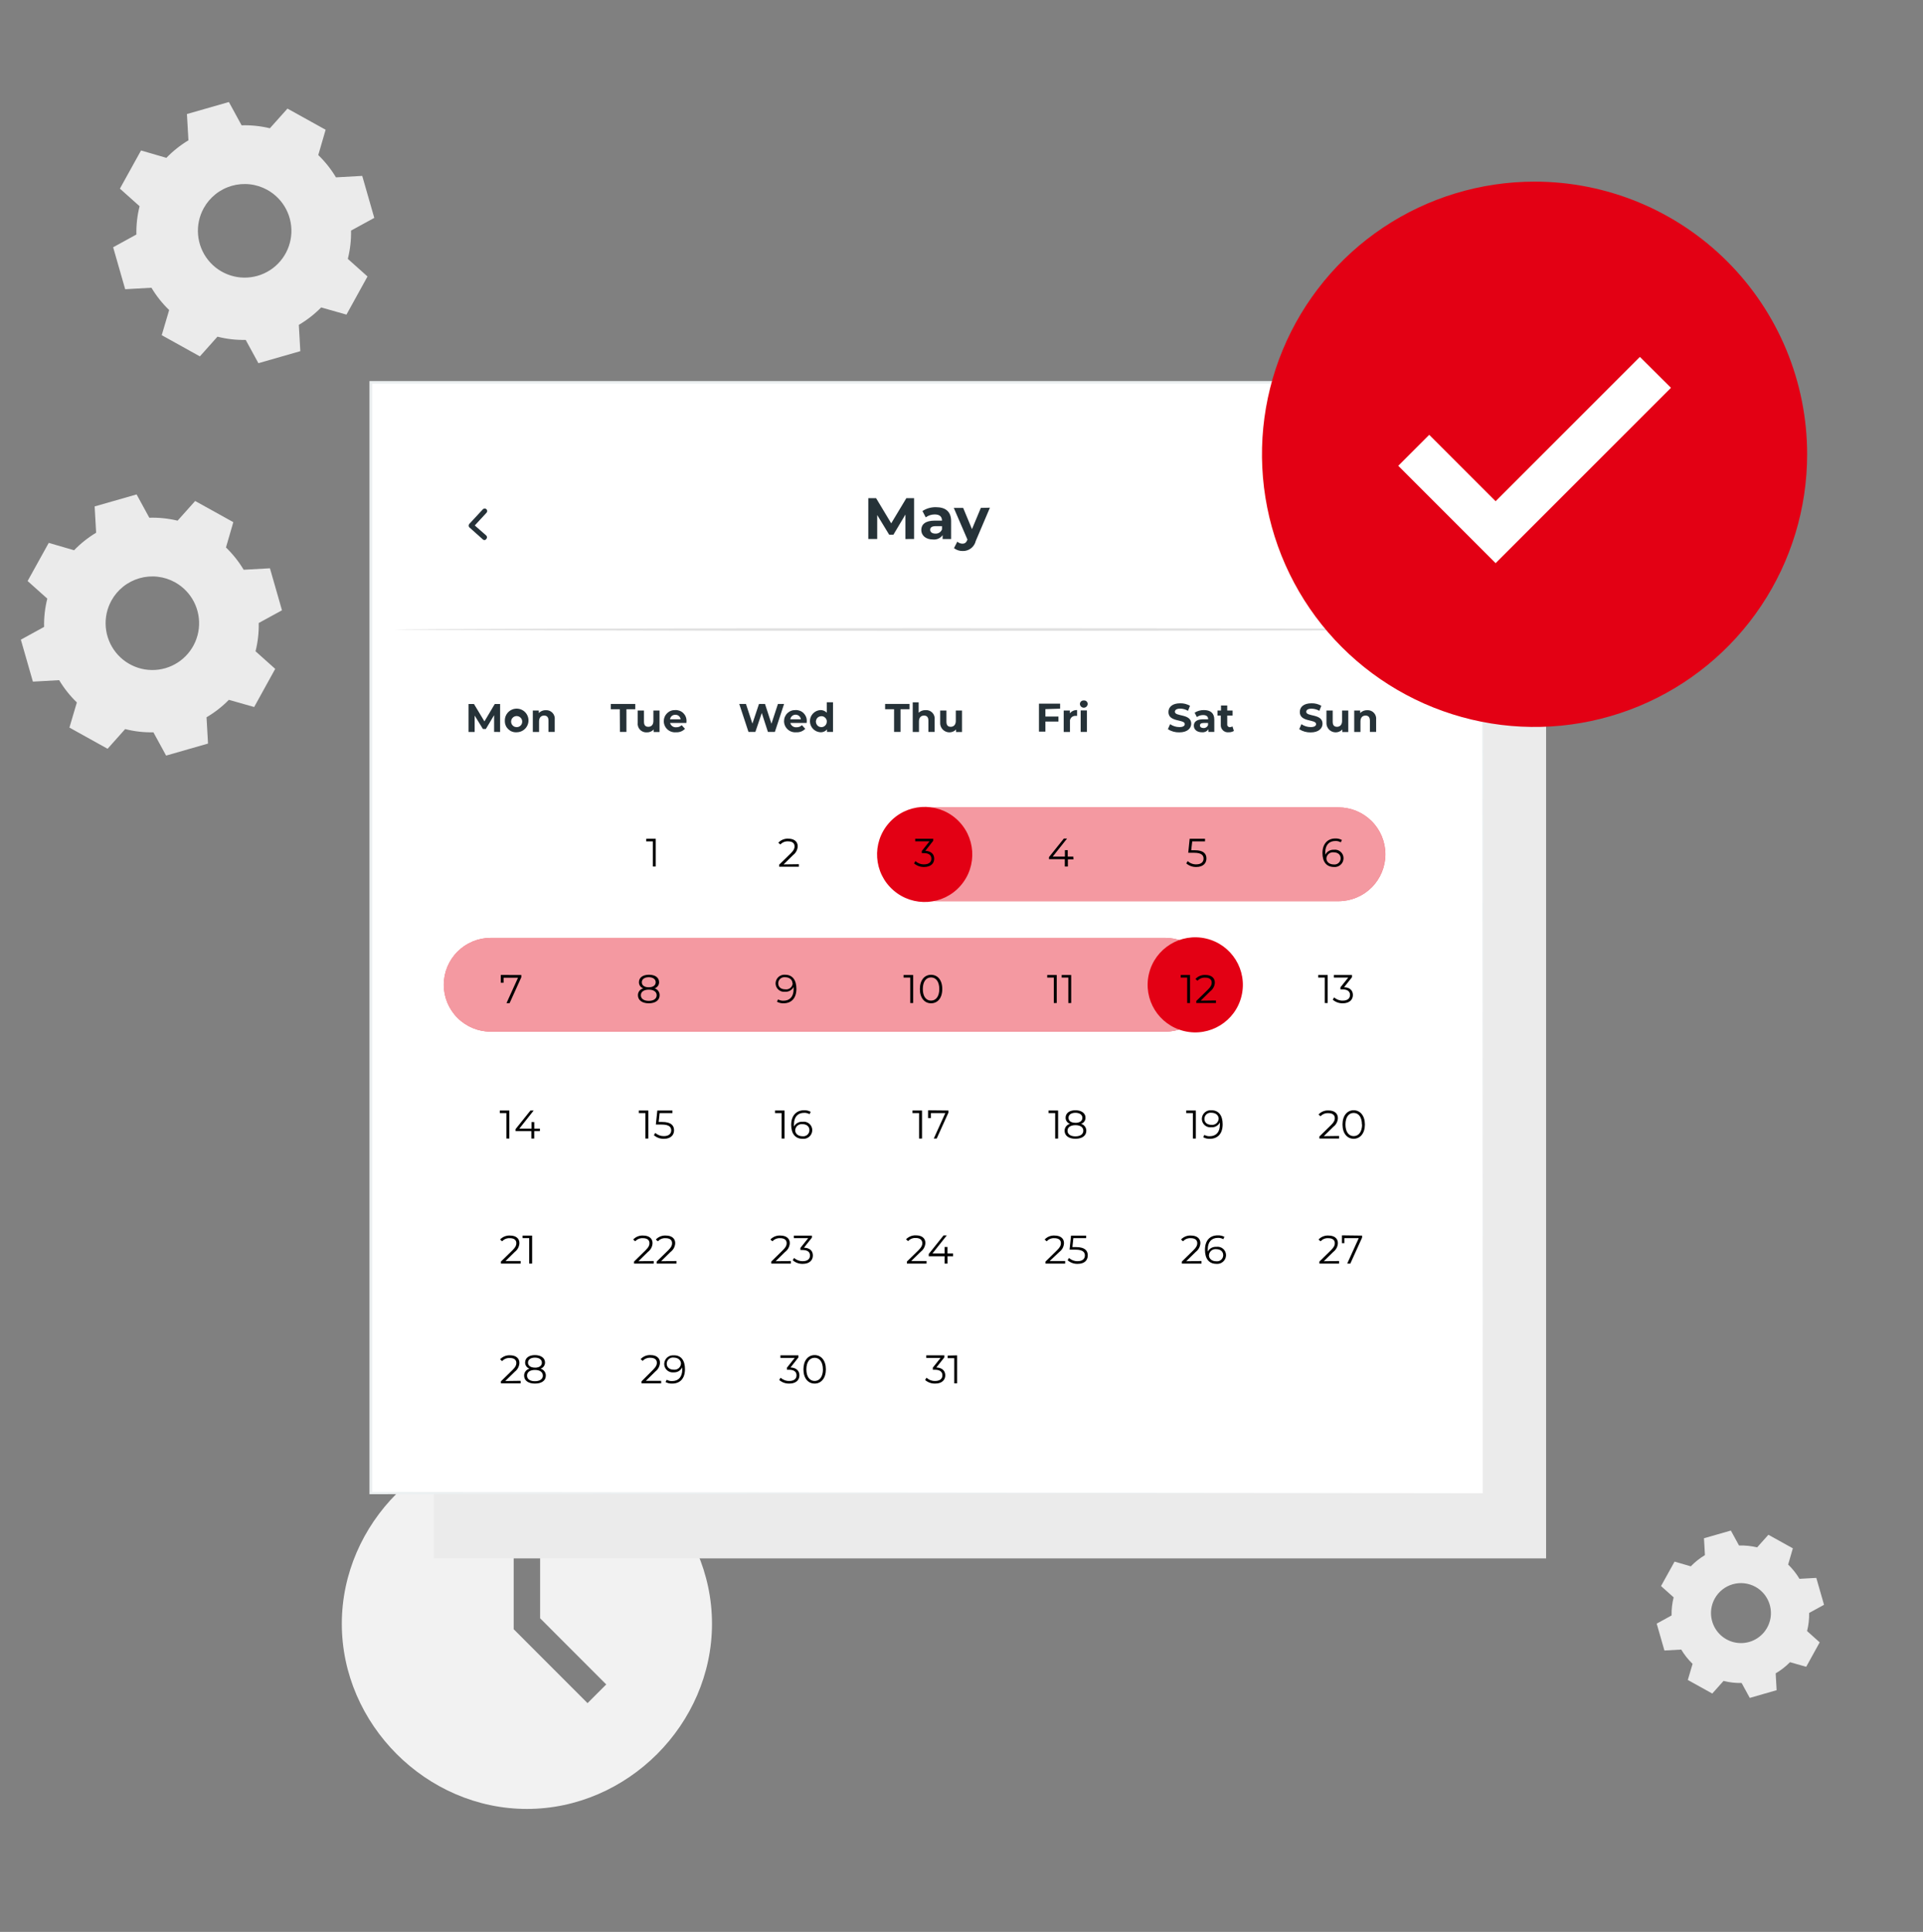 <svg width="230" height="231" viewBox="0 0 230 231" fill="none" xmlns="http://www.w3.org/2000/svg">
<rect x="0" y="0" width="230" height="231" fill="#808080" stroke="none"/>
<g clip-path="url(#clip0_3567_19959)">
<path d="M63.02 172.022C51.003 172.022 40.883 182.142 40.883 194.16C40.883 206.177 51.003 216.297 63.02 216.297C75.038 216.297 85.158 206.177 85.158 194.16C85.158 182.142 75.038 172.022 63.02 172.022ZM70.273 203.647L61.439 194.808V179.929H64.602V193.499L72.508 201.412L70.273 203.647Z" fill="#F2F2F2"/>
<path d="M184.921 53.528H51.893V186.34H184.921V53.528Z" fill="#EBEBEB"/>
<path d="M177.344 45.736H44.316V178.548H177.344V45.736Z" fill="white"/>
<path d="M177.374 178.548C177.374 177.393 177.32 125.361 177.242 45.736L177.374 45.875H44.364L44.521 45.718C44.521 94.351 44.521 139.927 44.521 178.53L44.382 178.392L177.41 178.53L44.382 178.663H44.19V178.53C44.19 139.927 44.19 94.351 44.19 45.718V45.562H44.364H177.374H177.513V45.7C177.374 125.361 177.374 177.393 177.374 178.548Z" fill="#ECF0F1"/>
<path d="M160.083 107.756H112.113C110.623 107.756 109.194 107.165 108.141 106.114C107.088 105.062 106.496 103.636 106.496 102.149C106.496 100.661 107.088 99.235 108.141 98.183C109.194 97.132 110.623 96.541 112.113 96.541H160.083C161.573 96.541 163.002 97.132 164.055 98.183C165.108 99.235 165.7 100.661 165.7 102.149C165.7 103.636 165.108 105.062 164.055 106.114C163.002 107.165 161.573 107.756 160.083 107.756Z" fill="#E30014"/>
<g opacity="0.6">
<path d="M160.083 107.756H112.113C110.623 107.756 109.194 107.165 108.141 106.114C107.088 105.062 106.496 103.636 106.496 102.149C106.496 100.661 107.088 99.235 108.141 98.183C109.194 97.132 110.623 96.541 112.113 96.541H160.083C161.573 96.541 163.002 97.132 164.055 98.183C165.108 99.235 165.7 100.661 165.7 102.149C165.7 103.636 165.108 105.062 164.055 106.114C163.002 107.165 161.573 107.756 160.083 107.756Z" fill="white"/>
</g>
<path d="M139.371 123.357H58.695C57.205 123.357 55.776 122.767 54.723 121.715C53.67 120.663 53.078 119.237 53.078 117.75C53.078 116.263 53.67 114.836 54.723 113.785C55.776 112.733 57.205 112.142 58.695 112.142H139.371C140.861 112.142 142.289 112.733 143.343 113.785C144.396 114.836 144.988 116.263 144.988 117.75C144.988 119.237 144.396 120.663 143.343 121.715C142.289 122.767 140.861 123.357 139.371 123.357Z" fill="#E30014"/>
<g opacity="0.6">
<path d="M139.371 123.357H58.695C57.205 123.357 55.776 122.767 54.723 121.715C53.67 120.663 53.078 119.237 53.078 117.75C53.078 116.263 53.67 114.836 54.723 113.785C55.776 112.733 57.205 112.142 58.695 112.142H139.371C140.861 112.142 142.289 112.733 143.343 113.785C144.396 114.836 144.988 116.263 144.988 117.75C144.988 119.237 144.396 120.663 143.343 121.715C142.289 122.767 140.861 123.357 139.371 123.357Z" fill="white"/>
</g>
<path d="M114.886 105.906C116.955 103.541 116.711 99.949 114.341 97.884C111.972 95.819 108.374 96.062 106.306 98.428C104.237 100.794 104.481 104.385 106.851 106.45C109.22 108.516 112.818 108.272 114.886 105.906Z" fill="#E30014"/>
<path d="M148.498 119.072C149.224 116.016 147.331 112.952 144.271 112.228C141.211 111.503 138.141 113.393 137.416 116.448C136.69 119.504 138.583 122.568 141.643 123.292C144.703 124.017 147.773 122.127 148.498 119.072Z" fill="#E30014"/>
<path d="M57.959 64.581C57.884 64.581 57.811 64.553 57.755 64.502L56.152 63.07C56.121 63.044 56.097 63.012 56.08 62.976C56.064 62.939 56.055 62.9 56.055 62.86C56.053 62.82 56.059 62.781 56.072 62.743C56.086 62.706 56.106 62.672 56.133 62.643L57.736 60.916C57.763 60.884 57.795 60.858 57.831 60.839C57.868 60.82 57.908 60.809 57.95 60.806C57.991 60.803 58.032 60.809 58.071 60.822C58.11 60.836 58.146 60.858 58.176 60.886C58.206 60.914 58.23 60.948 58.247 60.986C58.263 61.023 58.272 61.064 58.272 61.105C58.272 61.147 58.264 61.188 58.247 61.225C58.231 61.263 58.207 61.297 58.176 61.325L56.784 62.83L58.158 64.033C58.186 64.061 58.209 64.093 58.224 64.129C58.239 64.166 58.247 64.204 58.247 64.244C58.247 64.283 58.239 64.322 58.224 64.358C58.209 64.394 58.186 64.427 58.158 64.454C58.136 64.488 58.107 64.517 58.072 64.538C58.038 64.56 58 64.575 57.959 64.581Z" fill="#263238"/>
<path d="M164.659 64.581C164.583 64.581 164.51 64.553 164.454 64.502C164.398 64.445 164.367 64.369 164.367 64.289C164.367 64.209 164.398 64.132 164.454 64.075L165.852 62.571L164.478 61.368C164.43 61.312 164.404 61.242 164.405 61.169C164.405 61.096 164.432 61.025 164.481 60.971C164.53 60.916 164.597 60.881 164.669 60.873C164.742 60.864 164.815 60.881 164.876 60.922L166.479 62.355C166.51 62.38 166.535 62.412 166.553 62.449C166.571 62.485 166.58 62.525 166.581 62.565C166.583 62.605 166.578 62.644 166.564 62.681C166.551 62.718 166.53 62.753 166.503 62.782L164.882 64.502C164.852 64.53 164.817 64.551 164.778 64.564C164.74 64.578 164.699 64.583 164.659 64.581Z" fill="#263238"/>
<path d="M108.293 64.454V61.524L106.859 63.931H106.347L104.918 61.584V64.448H103.852V59.569H104.786L106.594 62.577L108.402 59.569H109.33V64.448L108.293 64.454Z" fill="#263238"/>
<path d="M113.759 62.312V64.454H112.741V63.985C112.614 64.167 112.441 64.311 112.24 64.403C112.038 64.495 111.816 64.532 111.596 64.508C110.716 64.508 110.191 64.021 110.191 63.371C110.191 62.721 110.655 62.252 111.8 62.252H112.668C112.668 61.783 112.391 61.512 111.8 61.512C111.413 61.51 111.035 61.632 110.722 61.861L110.33 61.103C110.812 60.792 111.377 60.633 111.951 60.646C113.096 60.646 113.759 61.175 113.759 62.312ZM112.668 63.299V62.914H111.921C111.409 62.914 111.252 63.1 111.252 63.353C111.252 63.606 111.481 63.804 111.855 63.804C112.027 63.82 112.199 63.779 112.346 63.688C112.493 63.596 112.606 63.46 112.668 63.299Z" fill="#263238"/>
<path d="M118.399 60.706L116.706 64.683C116.624 65.032 116.424 65.343 116.14 65.562C115.855 65.781 115.504 65.896 115.145 65.886C114.768 65.894 114.4 65.773 114.102 65.543L114.5 64.767C114.666 64.917 114.879 65.002 115.103 65.008C115.404 65.008 115.573 64.875 115.705 64.538V64.502L114.078 60.73H115.199L116.254 63.269L117.314 60.73L118.399 60.706Z" fill="#263238"/>
<path d="M175.705 75.272C175.705 75.356 146.923 75.429 111.427 75.429C75.931 75.429 47.143 75.332 47.143 75.272C47.143 75.212 75.919 75.116 111.427 75.116C146.935 75.116 175.705 75.182 175.705 75.272Z" fill="#E0E0E0"/>
<path d="M59.098 87.516V85.513L58.11 87.167H57.761L56.772 85.561V87.522H56.043V84.177H56.688L57.941 86.259L59.177 84.177H59.816V87.522L59.098 87.516Z" fill="#263238"/>
<path d="M60.382 86.235C60.364 85.952 60.431 85.67 60.575 85.426C60.719 85.182 60.934 84.987 61.191 84.866C61.447 84.745 61.734 84.704 62.015 84.748C62.295 84.791 62.556 84.918 62.763 85.112C62.97 85.306 63.114 85.557 63.177 85.834C63.239 86.11 63.217 86.399 63.113 86.662C63.009 86.926 62.828 87.153 62.593 87.312C62.359 87.472 62.082 87.558 61.798 87.558C61.617 87.571 61.434 87.546 61.263 87.485C61.091 87.424 60.934 87.328 60.801 87.204C60.669 87.08 60.563 86.93 60.491 86.763C60.418 86.596 60.381 86.416 60.382 86.235ZM62.455 86.235C62.446 86.106 62.399 85.983 62.32 85.88C62.242 85.778 62.135 85.701 62.013 85.658C61.891 85.615 61.759 85.609 61.633 85.641C61.508 85.672 61.395 85.739 61.307 85.834C61.219 85.928 61.161 86.047 61.14 86.174C61.119 86.301 61.135 86.432 61.187 86.55C61.239 86.668 61.325 86.768 61.434 86.838C61.542 86.909 61.669 86.945 61.798 86.945C61.889 86.946 61.98 86.928 62.064 86.892C62.148 86.856 62.223 86.803 62.285 86.736C62.347 86.669 62.394 86.59 62.423 86.503C62.453 86.417 62.463 86.325 62.455 86.235Z" fill="#263238"/>
<path d="M66.348 86.048V87.516H65.601V86.162C65.601 85.747 65.408 85.561 65.076 85.561C64.745 85.561 64.474 85.777 64.474 86.253V87.522H63.727V84.959H64.444V85.26C64.553 85.146 64.685 85.056 64.831 84.997C64.978 84.938 65.135 84.91 65.293 84.917C65.441 84.91 65.588 84.935 65.724 84.99C65.861 85.046 65.984 85.13 66.084 85.238C66.184 85.346 66.26 85.474 66.306 85.614C66.351 85.754 66.366 85.902 66.348 86.048Z" fill="#263238"/>
<path d="M74.129 84.803H73.057V84.171H75.98V84.803H74.925V87.516H74.147L74.129 84.803Z" fill="#263238"/>
<path d="M78.884 84.959V87.528H78.179V87.227C78.078 87.339 77.954 87.427 77.816 87.486C77.677 87.545 77.528 87.574 77.377 87.57C77.224 87.582 77.07 87.56 76.927 87.505C76.783 87.45 76.654 87.364 76.548 87.253C76.443 87.141 76.363 87.008 76.316 86.862C76.268 86.716 76.254 86.561 76.275 86.409V84.959H77.022V86.301C77.022 86.734 77.215 86.903 77.546 86.903C77.878 86.903 78.149 86.686 78.149 86.211V84.959H78.884Z" fill="#263238"/>
<path d="M82.097 86.445H80.144C80.185 86.605 80.283 86.745 80.419 86.839C80.555 86.933 80.721 86.975 80.885 86.957C81.004 86.961 81.122 86.942 81.233 86.9C81.344 86.857 81.445 86.793 81.53 86.71L81.928 87.143C81.791 87.286 81.625 87.397 81.441 87.469C81.256 87.54 81.058 87.571 80.861 87.558C80.676 87.577 80.488 87.556 80.311 87.498C80.134 87.44 79.971 87.346 79.833 87.221C79.694 87.097 79.583 86.944 79.507 86.775C79.431 86.605 79.391 86.421 79.391 86.235C79.389 86.055 79.424 85.878 79.493 85.712C79.562 85.547 79.665 85.397 79.794 85.273C79.923 85.149 80.076 85.052 80.244 84.989C80.412 84.925 80.591 84.897 80.771 84.905C80.949 84.896 81.126 84.925 81.293 84.989C81.459 85.053 81.61 85.151 81.736 85.277C81.862 85.403 81.96 85.553 82.024 85.719C82.088 85.885 82.117 86.063 82.109 86.241C82.109 86.301 82.103 86.379 82.097 86.445ZM80.138 86.006H81.403C81.387 85.853 81.312 85.712 81.194 85.612C81.076 85.513 80.925 85.462 80.771 85.471C80.617 85.462 80.465 85.513 80.347 85.612C80.23 85.712 80.155 85.853 80.138 86.006Z" fill="#263238"/>
<path d="M78.426 100.29V103.611H78.082V100.602H77.293V100.296L78.426 100.29Z" fill="black"/>
<path d="M95.546 103.334V103.635H93.19V103.394L94.588 102.028C94.968 101.655 95.034 101.427 95.034 101.204C95.034 100.813 94.763 100.602 94.251 100.602C94.08 100.593 93.909 100.621 93.751 100.686C93.592 100.75 93.45 100.849 93.335 100.975L93.094 100.765C93.246 100.6 93.433 100.471 93.642 100.388C93.85 100.305 94.075 100.269 94.299 100.284C94.98 100.284 95.408 100.627 95.408 101.186C95.401 101.391 95.348 101.592 95.253 101.774C95.158 101.957 95.024 102.115 94.859 102.239L93.721 103.358L95.546 103.334Z" fill="black"/>
<path d="M111.735 102.678C111.735 103.238 111.331 103.665 110.53 103.665C110.088 103.678 109.658 103.526 109.324 103.238L109.493 102.961C109.773 103.223 110.146 103.364 110.53 103.352C111.09 103.352 111.397 103.093 111.397 102.678C111.397 102.263 111.114 102.01 110.487 102.01H110.252V101.758L111.18 100.596H109.463V100.29H111.62V100.53L110.674 101.734C111.379 101.764 111.735 102.143 111.735 102.678Z" fill="black"/>
<path d="M128.392 102.756H127.723V103.611H127.355V102.732H125.463V102.486L127.241 100.266H127.626L125.909 102.425H127.367V101.655H127.705V102.425H128.374L128.392 102.756Z" fill="black"/>
<path d="M62.353 116.583V116.847L60.949 119.952H60.575L61.956 116.908H60.232V117.509H59.895V116.577L62.353 116.583Z" fill="black"/>
<path d="M78.896 119.001C78.896 119.603 78.39 119.964 77.595 119.964C76.799 119.964 76.299 119.591 76.299 119.001C76.296 118.811 76.359 118.626 76.476 118.476C76.594 118.326 76.758 118.221 76.944 118.177C76.789 118.128 76.654 118.03 76.559 117.897C76.465 117.765 76.416 117.606 76.419 117.443C76.419 116.896 76.883 116.553 77.625 116.553C78.366 116.553 78.83 116.896 78.83 117.443C78.832 117.607 78.781 117.767 78.684 117.899C78.588 118.032 78.451 118.129 78.294 118.177C78.471 118.23 78.625 118.339 78.734 118.488C78.843 118.637 78.9 118.817 78.896 119.001ZM78.541 119.001C78.541 118.592 78.185 118.334 77.595 118.334C77.004 118.334 76.648 118.592 76.648 119.001C76.648 119.411 76.998 119.675 77.595 119.675C78.191 119.675 78.541 119.411 78.541 118.995V119.001ZM77.595 118.051C78.113 118.051 78.426 117.816 78.426 117.449C78.426 117.082 78.095 116.847 77.595 116.847C77.094 116.847 76.763 117.076 76.763 117.449C76.763 117.822 77.07 118.051 77.595 118.051Z" fill="black"/>
<path d="M95.253 118.231C95.253 119.368 94.65 119.964 93.722 119.964C93.445 119.976 93.169 119.911 92.926 119.777L93.065 119.501C93.263 119.613 93.488 119.667 93.716 119.657C94.439 119.657 94.921 119.194 94.921 118.285C94.927 118.195 94.927 118.105 94.921 118.015C94.824 118.199 94.676 118.351 94.494 118.453C94.312 118.554 94.105 118.601 93.897 118.586C93.754 118.603 93.61 118.59 93.474 118.547C93.337 118.504 93.211 118.433 93.104 118.338C92.997 118.243 92.911 118.127 92.852 117.996C92.794 117.866 92.763 117.724 92.764 117.581C92.766 117.437 92.797 117.294 92.857 117.163C92.917 117.031 93.003 116.913 93.111 116.817C93.218 116.72 93.345 116.647 93.482 116.601C93.619 116.556 93.765 116.539 93.909 116.553C94.77 116.553 95.253 117.172 95.253 118.231ZM94.782 117.563C94.782 117.196 94.475 116.847 93.897 116.847C93.794 116.835 93.689 116.845 93.591 116.877C93.492 116.908 93.401 116.959 93.324 117.028C93.246 117.097 93.184 117.181 93.142 117.275C93.099 117.37 93.077 117.472 93.077 117.575C93.077 118.015 93.403 118.297 93.921 118.297C94.028 118.314 94.138 118.307 94.244 118.278C94.349 118.249 94.446 118.198 94.531 118.129C94.615 118.059 94.683 117.973 94.732 117.876C94.78 117.779 94.808 117.672 94.813 117.563H94.782Z" fill="black"/>
<path d="M109.221 116.583V119.934H108.872V116.889H108.07V116.583H109.221Z" fill="black"/>
<path d="M110.023 118.261C110.023 117.19 110.584 116.559 111.355 116.559C112.127 116.559 112.699 117.16 112.699 118.261C112.699 119.362 112.133 119.964 111.355 119.964C110.578 119.964 110.023 119.326 110.023 118.261ZM112.344 118.261C112.344 117.365 111.94 116.871 111.355 116.871C110.771 116.871 110.373 117.365 110.373 118.261C110.373 119.158 110.771 119.645 111.355 119.645C111.94 119.645 112.344 119.152 112.344 118.261Z" fill="black"/>
<path d="M126.391 116.583V119.934H126.041V116.889H125.252V116.583H126.391Z" fill="black"/>
<path d="M128.119 116.583V119.934H127.776V116.889H126.98V116.583H128.119Z" fill="black"/>
<path d="M142.336 116.583V119.934H141.992V116.889H141.215V116.583H142.336Z" fill="black"/>
<path d="M145.433 119.627V119.934H143.083V119.687L144.475 118.328C144.855 117.954 144.927 117.726 144.927 117.497C144.927 117.112 144.656 116.896 144.144 116.896C143.973 116.885 143.801 116.912 143.643 116.977C143.484 117.042 143.342 117.141 143.228 117.269L142.98 117.058C143.133 116.893 143.32 116.764 143.529 116.681C143.737 116.598 143.962 116.562 144.186 116.577C144.867 116.577 145.301 116.926 145.301 117.485C145.292 117.69 145.238 117.89 145.142 118.071C145.046 118.252 144.911 118.41 144.746 118.532L143.607 119.651L145.433 119.627Z" fill="black"/>
<path d="M158.795 116.583V119.934H158.452V116.889H157.662V116.583H158.795Z" fill="black"/>
<path d="M161.813 118.971C161.813 119.531 161.403 119.964 160.608 119.964C160.165 119.978 159.734 119.823 159.402 119.531L159.571 119.26C159.853 119.519 160.225 119.657 160.608 119.645C161.162 119.645 161.469 119.386 161.469 118.971C161.469 118.556 161.186 118.303 160.565 118.303H160.324V118.051L161.259 116.889H159.541V116.583H161.704V116.847L160.752 118.051C161.451 118.051 161.813 118.436 161.813 118.971Z" fill="black"/>
<path d="M60.918 132.786V136.137H60.569V133.092H59.779V132.786H60.918Z" fill="black"/>
<path d="M64.571 135.252H63.896V136.137H63.552V135.252H61.666V135.006L63.444 132.786H63.83L62.112 134.952H63.57V134.175H63.902V134.952H64.577L64.571 135.252Z" fill="black"/>
<path d="M77.539 132.786V136.137H77.196V133.092H76.406V132.786H77.539Z" fill="black"/>
<path d="M80.62 135.15C80.62 135.722 80.222 136.167 79.414 136.167C78.972 136.182 78.54 136.027 78.209 135.734L78.378 135.463C78.658 135.721 79.028 135.859 79.408 135.848C79.975 135.848 80.282 135.571 80.282 135.162C80.282 134.753 80.011 134.464 79.155 134.464H78.444L78.619 132.786H80.427V133.092H78.896L78.781 134.157H79.209C80.234 134.157 80.62 134.554 80.62 135.15Z" fill="black"/>
<path d="M93.83 132.786V136.137H93.487V133.092H92.697V132.786H93.83Z" fill="black"/>
<path d="M97.15 135.138C97.149 135.283 97.118 135.426 97.058 135.558C96.999 135.69 96.913 135.808 96.805 135.905C96.697 136.002 96.57 136.075 96.433 136.12C96.295 136.165 96.149 136.181 96.005 136.167C95.119 136.167 94.631 135.565 94.631 134.488C94.631 133.411 95.234 132.756 96.168 132.756C96.445 132.744 96.72 132.808 96.963 132.942L96.825 133.219C96.625 133.105 96.397 133.051 96.168 133.062C95.444 133.062 94.962 133.526 94.962 134.434C94.957 134.524 94.957 134.615 94.962 134.705C95.058 134.52 95.207 134.367 95.389 134.266C95.571 134.164 95.779 134.118 95.987 134.133C96.131 134.112 96.279 134.121 96.419 134.162C96.56 134.203 96.689 134.273 96.8 134.369C96.91 134.464 96.999 134.582 97.059 134.715C97.12 134.848 97.151 134.992 97.15 135.138ZM96.812 135.138C96.812 134.699 96.487 134.416 95.969 134.416C95.863 134.405 95.757 134.415 95.655 134.446C95.554 134.477 95.46 134.528 95.379 134.597C95.298 134.666 95.232 134.75 95.186 134.846C95.139 134.941 95.112 135.044 95.107 135.15C95.107 135.517 95.414 135.866 95.993 135.866C96.095 135.878 96.199 135.868 96.297 135.837C96.396 135.807 96.486 135.755 96.564 135.687C96.641 135.619 96.703 135.536 96.746 135.442C96.789 135.349 96.811 135.247 96.812 135.144V135.138Z" fill="black"/>
<path d="M110.276 132.786V136.137H109.926V133.092H109.137V132.786H110.276Z" fill="black"/>
<path d="M113.439 132.786V133.032L112.034 136.137H111.685L113.065 133.092H111.341V133.694H111.004V132.761L113.439 132.786Z" fill="black"/>
<path d="M126.553 132.786V136.137H126.204V133.092H125.414V132.786H126.553Z" fill="black"/>
<path d="M129.927 135.204C129.927 135.806 129.427 136.161 128.626 136.161C127.824 136.161 127.33 135.794 127.33 135.204C127.329 135.014 127.393 134.828 127.511 134.679C127.629 134.529 127.795 134.424 127.981 134.38C127.824 134.331 127.687 134.233 127.591 134.099C127.495 133.965 127.446 133.804 127.451 133.64C127.451 133.098 127.915 132.755 128.626 132.755C129.337 132.755 129.831 133.098 129.831 133.64C129.835 133.805 129.785 133.967 129.688 134.101C129.591 134.234 129.453 134.333 129.295 134.38C129.477 134.427 129.639 134.534 129.753 134.683C129.868 134.833 129.929 135.016 129.927 135.204ZM129.572 135.204C129.572 134.795 129.222 134.536 128.626 134.536C128.029 134.536 127.68 134.795 127.68 135.204C127.68 135.613 128.029 135.878 128.626 135.878C129.222 135.878 129.572 135.613 129.572 135.198V135.204ZM128.626 134.26C129.15 134.26 129.457 134.025 129.457 133.658C129.457 133.291 129.132 133.056 128.626 133.056C128.12 133.056 127.8 133.285 127.8 133.658C127.8 134.031 128.101 134.254 128.626 134.254V134.26Z" fill="black"/>
<path d="M143.024 132.786V136.137H142.674V133.092H141.879V132.786H143.024Z" fill="black"/>
<path d="M146.235 134.434C146.235 135.571 145.632 136.167 144.704 136.167C144.427 136.179 144.152 136.114 143.909 135.98L144.047 135.704C144.244 135.818 144.471 135.873 144.698 135.86C145.421 135.86 145.904 135.397 145.904 134.488C145.904 134.416 145.904 134.32 145.904 134.217C145.806 134.402 145.656 134.555 145.473 134.656C145.29 134.758 145.082 134.804 144.873 134.789C144.731 134.805 144.588 134.791 144.452 134.748C144.316 134.705 144.191 134.634 144.084 134.539C143.978 134.444 143.893 134.328 143.834 134.198C143.776 134.068 143.746 133.927 143.746 133.784C143.748 133.64 143.78 133.497 143.84 133.366C143.899 133.234 143.986 133.116 144.093 133.02C144.201 132.923 144.327 132.85 144.464 132.804C144.602 132.759 144.747 132.742 144.891 132.755C145.753 132.755 146.235 133.375 146.235 134.434ZM145.759 133.766C145.759 133.399 145.452 133.05 144.873 133.05C144.77 133.038 144.666 133.048 144.567 133.08C144.468 133.111 144.377 133.162 144.3 133.231C144.223 133.3 144.161 133.384 144.118 133.478C144.076 133.573 144.054 133.675 144.053 133.778C144.053 134.217 144.379 134.5 144.897 134.5C145.003 134.512 145.109 134.502 145.211 134.471C145.312 134.44 145.406 134.388 145.487 134.319C145.568 134.25 145.633 134.166 145.68 134.071C145.727 133.976 145.754 133.872 145.759 133.766Z" fill="black"/>
<path d="M160.156 135.83V136.137H157.806V135.89L159.198 134.53C159.577 134.157 159.65 133.929 159.65 133.7C159.65 133.315 159.372 133.098 158.86 133.098C158.689 133.089 158.518 133.117 158.36 133.182C158.202 133.246 158.06 133.345 157.944 133.471L157.703 133.261C157.855 133.096 158.043 132.967 158.251 132.884C158.46 132.801 158.684 132.765 158.908 132.78C159.589 132.78 160.017 133.128 160.017 133.688C160.01 133.892 159.957 134.093 159.862 134.274C159.767 134.455 159.633 134.613 159.469 134.735L158.33 135.854L160.156 135.83Z" fill="black"/>
<path d="M160.572 134.458C160.572 133.393 161.133 132.755 161.904 132.755C162.675 132.755 163.248 133.393 163.248 134.458C163.248 135.523 162.682 136.161 161.904 136.161C161.127 136.161 160.572 135.529 160.572 134.458ZM162.892 134.458C162.892 133.568 162.489 133.074 161.904 133.074C161.32 133.074 160.922 133.568 160.922 134.458C160.922 135.349 161.32 135.848 161.904 135.848C162.489 135.848 162.911 135.355 162.911 134.458H162.892Z" fill="black"/>
<path d="M62.269 150.781V151.088H59.913V150.848L61.311 149.482C61.685 149.109 61.757 148.88 61.757 148.652C61.757 148.266 61.486 148.05 60.974 148.05C60.803 148.04 60.632 148.069 60.474 148.133C60.315 148.198 60.173 148.297 60.058 148.423L59.81 148.212C59.964 148.049 60.151 147.921 60.36 147.839C60.568 147.757 60.792 147.722 61.016 147.737C61.697 147.737 62.125 148.08 62.125 148.639C62.116 148.843 62.062 149.043 61.968 149.224C61.873 149.405 61.739 149.563 61.576 149.686L60.461 150.781H62.269Z" fill="black"/>
<path d="M63.643 147.743V151.088H63.293V148.044H62.504V147.743H63.643Z" fill="black"/>
<path d="M78.185 150.781V151.088H75.835V150.848L77.227 149.482C77.607 149.109 77.679 148.88 77.679 148.652C77.679 148.266 77.402 148.05 76.889 148.05C76.719 148.04 76.548 148.069 76.389 148.133C76.231 148.198 76.089 148.297 75.974 148.423L75.732 148.212C75.885 148.048 76.072 147.92 76.281 147.838C76.49 147.756 76.714 147.721 76.938 147.737C77.619 147.737 78.047 148.08 78.047 148.639C78.04 148.844 77.987 149.044 77.892 149.225C77.797 149.406 77.662 149.564 77.498 149.686L76.359 150.805L78.185 150.781Z" fill="black"/>
<path d="M80.908 150.781V151.088H78.54V150.848L79.938 149.482C80.318 149.109 80.384 148.88 80.384 148.652C80.384 148.266 80.113 148.05 79.6 148.05C79.43 148.04 79.259 148.069 79.1 148.133C78.942 148.198 78.8 148.297 78.684 148.423L78.443 148.212C78.596 148.048 78.783 147.92 78.992 147.838C79.201 147.756 79.425 147.721 79.649 147.737C80.33 147.737 80.757 148.08 80.757 148.639C80.75 148.844 80.698 149.044 80.603 149.225C80.508 149.406 80.373 149.564 80.209 149.686L79.07 150.805L80.908 150.781Z" fill="black"/>
<path d="M94.595 150.781V151.088H92.245V150.848L93.637 149.482C94.017 149.109 94.089 148.88 94.089 148.652C94.089 148.266 93.818 148.05 93.306 148.05C93.135 148.039 92.963 148.067 92.805 148.131C92.646 148.196 92.504 148.296 92.39 148.423L92.143 148.212C92.295 148.048 92.483 147.92 92.691 147.838C92.9 147.756 93.124 147.721 93.348 147.737C94.029 147.737 94.463 148.08 94.463 148.639C94.454 148.844 94.4 149.044 94.304 149.225C94.208 149.407 94.073 149.564 93.908 149.686L92.769 150.805L94.595 150.781Z" fill="black"/>
<path d="M97.223 150.126C97.223 150.685 96.819 151.118 96.018 151.118C95.575 151.133 95.144 150.978 94.812 150.685L94.981 150.414C95.264 150.672 95.635 150.81 96.018 150.8C96.578 150.8 96.88 150.541 96.88 150.126C96.88 149.71 96.602 149.464 95.976 149.464H95.734V149.211L96.669 148.044H94.951V147.743H97.109V147.984L96.156 149.187C96.892 149.211 97.223 149.59 97.223 150.126Z" fill="black"/>
<path d="M110.818 150.781V151.088H108.468V150.848L109.866 149.482C110.239 149.109 110.312 148.88 110.312 148.658C110.312 148.266 110.041 148.026 109.528 148.026C109.357 148.016 109.187 148.044 109.028 148.109C108.87 148.174 108.728 148.273 108.612 148.399L108.365 148.188C108.519 148.026 108.707 147.9 108.915 147.818C109.123 147.735 109.347 147.7 109.571 147.713C110.252 147.713 110.679 148.056 110.679 148.615C110.671 148.819 110.617 149.019 110.522 149.2C110.427 149.381 110.294 149.539 110.131 149.662L108.986 150.781H110.818Z" fill="black"/>
<path d="M113.995 150.21H113.326V151.088H112.982V150.21H111.084V149.939L112.856 147.719H113.241L111.524 149.879H112.982V149.103H113.32V149.879H113.989L113.995 150.21Z" fill="black"/>
<path d="M127.396 150.781V151.088H125.046V150.848L126.438 149.482C126.818 149.109 126.89 148.88 126.89 148.652C126.89 148.266 126.613 148.05 126.1 148.05C125.93 148.04 125.759 148.069 125.6 148.133C125.442 148.198 125.3 148.297 125.184 148.423L124.943 148.212C125.096 148.048 125.283 147.92 125.492 147.838C125.701 147.756 125.925 147.721 126.149 147.737C126.83 147.737 127.258 148.08 127.258 148.639C127.25 148.844 127.197 149.044 127.103 149.225C127.008 149.406 126.873 149.564 126.709 149.686L125.546 150.781H127.396Z" fill="black"/>
<path d="M130.102 150.102C130.102 150.703 129.704 151.118 128.897 151.118C128.454 151.135 128.022 150.979 127.691 150.685L127.86 150.414C128.14 150.672 128.51 150.81 128.891 150.8C129.457 150.8 129.758 150.523 129.758 150.12C129.758 149.717 129.493 149.422 128.638 149.422H127.926L128.101 147.743H129.909V148.044H128.378L128.264 149.115H128.692C129.722 149.115 130.102 149.512 130.102 150.102Z" fill="black"/>
<path d="M143.705 150.781V151.088H141.354V150.848L142.747 149.482C143.126 149.109 143.199 148.88 143.199 148.652C143.199 148.266 142.927 148.05 142.415 148.05C142.244 148.039 142.073 148.067 141.914 148.131C141.755 148.196 141.614 148.296 141.499 148.423L141.252 148.212C141.405 148.048 141.592 147.92 141.801 147.838C142.009 147.756 142.234 147.721 142.457 147.737C143.138 147.737 143.572 148.08 143.572 148.639C143.563 148.844 143.509 149.044 143.413 149.225C143.317 149.407 143.182 149.564 143.018 149.686L141.879 150.805L143.705 150.781Z" fill="black"/>
<path d="M146.64 150.09C146.638 150.234 146.606 150.376 146.547 150.508C146.487 150.64 146.401 150.757 146.293 150.854C146.186 150.951 146.059 151.024 145.922 151.07C145.784 151.115 145.639 151.132 145.495 151.118C144.603 151.118 144.121 150.517 144.121 149.446C144.121 148.303 144.724 147.713 145.652 147.713C145.928 147.702 146.203 147.764 146.447 147.893L146.309 148.17C146.111 148.058 145.885 148.003 145.658 148.014C144.935 148.014 144.453 148.477 144.453 149.386C144.453 149.464 144.453 149.56 144.453 149.656C144.549 149.472 144.698 149.32 144.88 149.218C145.061 149.117 145.269 149.07 145.477 149.085C145.622 149.063 145.769 149.073 145.909 149.113C146.05 149.154 146.18 149.224 146.29 149.32C146.401 149.415 146.489 149.534 146.55 149.666C146.61 149.799 146.641 149.944 146.64 150.09ZM146.303 150.09C146.303 149.644 145.977 149.361 145.459 149.361C145.353 149.35 145.247 149.36 145.145 149.391C145.044 149.422 144.95 149.474 144.869 149.542C144.788 149.611 144.723 149.696 144.676 149.791C144.629 149.886 144.602 149.99 144.597 150.096C144.597 150.463 144.898 150.812 145.483 150.812C145.584 150.823 145.687 150.814 145.785 150.784C145.882 150.754 145.972 150.704 146.05 150.637C146.127 150.57 146.189 150.488 146.233 150.396C146.276 150.304 146.3 150.203 146.303 150.102V150.09Z" fill="black"/>
<path d="M160.156 150.781V151.088H157.806V150.848L159.198 149.482C159.577 149.109 159.65 148.88 159.65 148.652C159.65 148.266 159.372 148.05 158.86 148.05C158.689 148.04 158.518 148.069 158.36 148.133C158.202 148.198 158.06 148.297 157.944 148.423L157.703 148.212C157.856 148.048 158.043 147.92 158.252 147.838C158.46 147.756 158.685 147.721 158.908 147.737C159.589 147.737 160.017 148.08 160.017 148.639C160.01 148.844 159.957 149.044 159.862 149.225C159.767 149.406 159.633 149.564 159.469 149.686L158.33 150.805L160.156 150.781Z" fill="black"/>
<path d="M162.911 147.743V147.984L161.506 151.088H161.133L162.513 148.044H160.789V148.645H160.5V147.713L162.911 147.743Z" fill="black"/>
<path d="M62.269 165.107V165.408H59.913V165.167L61.311 163.801C61.685 163.428 61.757 163.2 61.757 162.977C61.757 162.592 61.486 162.376 60.974 162.376C60.803 162.366 60.632 162.394 60.474 162.459C60.315 162.523 60.173 162.622 60.058 162.749L59.81 162.538C59.963 162.374 60.151 162.245 60.359 162.162C60.568 162.079 60.792 162.043 61.016 162.057C61.697 162.057 62.125 162.406 62.125 162.965C62.115 163.169 62.062 163.369 61.967 163.549C61.872 163.73 61.739 163.888 61.576 164.012L60.431 165.131L62.269 165.107Z" fill="black"/>
<path d="M65.283 164.481C65.283 165.083 64.783 165.438 63.981 165.438C63.18 165.438 62.686 165.071 62.686 164.481C62.684 164.29 62.747 164.105 62.865 163.955C62.984 163.805 63.15 163.7 63.337 163.657C63.18 163.607 63.044 163.508 62.949 163.374C62.853 163.241 62.803 163.081 62.806 162.917C62.806 162.376 63.27 162.033 63.981 162.033C64.692 162.033 65.187 162.376 65.187 162.917C65.188 163.081 65.137 163.242 65.04 163.375C64.944 163.508 64.807 163.607 64.65 163.657C64.833 163.704 64.994 163.811 65.109 163.96C65.224 164.11 65.285 164.293 65.283 164.481ZM64.927 164.481C64.927 164.066 64.572 163.808 63.981 163.808C63.391 163.808 63.035 164.066 63.035 164.481C63.035 164.897 63.385 165.155 63.981 165.155C64.578 165.155 64.933 164.891 64.933 164.475L64.927 164.481ZM63.981 163.537C64.506 163.537 64.813 163.302 64.813 162.935C64.813 162.568 64.481 162.333 63.981 162.333C63.481 162.333 63.15 162.562 63.15 162.935C63.15 163.308 63.475 163.531 63.987 163.531L63.981 163.537Z" fill="black"/>
<path d="M79.076 165.107V165.408H76.731V165.167L78.118 163.777C78.491 163.404 78.564 163.176 78.564 162.953C78.564 162.568 78.292 162.351 77.78 162.351C77.609 162.342 77.438 162.37 77.28 162.435C77.121 162.499 76.979 162.598 76.864 162.724L76.623 162.514C76.775 162.349 76.963 162.22 77.171 162.137C77.38 162.054 77.604 162.018 77.828 162.033C78.509 162.033 78.937 162.382 78.937 162.941C78.928 163.145 78.874 163.344 78.779 163.525C78.685 163.706 78.551 163.864 78.389 163.988L77.25 165.107H79.076Z" fill="black"/>
<path d="M81.926 163.711C81.926 164.848 81.324 165.438 80.395 165.438C80.119 165.449 79.845 165.387 79.6 165.258L79.745 164.981C79.942 165.095 80.168 165.15 80.395 165.137C81.119 165.137 81.601 164.674 81.601 163.765C81.601 163.687 81.601 163.591 81.601 163.495C81.507 163.685 81.36 163.844 81.177 163.951C80.993 164.058 80.782 164.108 80.57 164.096C80.429 164.112 80.285 164.098 80.149 164.055C80.013 164.012 79.888 163.941 79.781 163.846C79.675 163.751 79.59 163.635 79.532 163.505C79.473 163.375 79.443 163.234 79.443 163.092C79.445 162.947 79.477 162.805 79.537 162.673C79.597 162.541 79.683 162.424 79.79 162.327C79.898 162.23 80.024 162.157 80.162 162.111C80.299 162.066 80.444 162.049 80.588 162.063C81.444 162.033 81.926 162.652 81.926 163.711ZM81.45 163.043C81.45 162.676 81.143 162.327 80.564 162.327C80.461 162.316 80.357 162.326 80.258 162.357C80.16 162.388 80.069 162.439 79.991 162.508C79.914 162.577 79.852 162.661 79.809 162.756C79.767 162.85 79.745 162.952 79.745 163.055C79.745 163.495 80.07 163.777 80.588 163.777C80.694 163.789 80.801 163.779 80.902 163.748C81.004 163.717 81.097 163.665 81.178 163.596C81.259 163.528 81.325 163.443 81.371 163.348C81.418 163.253 81.445 163.149 81.45 163.043Z" fill="black"/>
<path d="M95.614 164.451C95.614 165.011 95.204 165.438 94.408 165.438C93.967 165.452 93.537 165.3 93.203 165.011L93.366 164.734C93.648 164.997 94.023 165.138 94.408 165.125C94.963 165.125 95.27 164.866 95.27 164.451C95.27 164.036 94.987 163.783 94.366 163.783H94.125V163.531L95.053 162.369H93.342V162.063H95.493V162.309L94.547 163.513C95.252 163.537 95.614 163.916 95.614 164.451Z" fill="black"/>
<path d="M96.096 163.735C96.096 162.67 96.656 162.033 97.434 162.033C98.211 162.033 98.778 162.67 98.778 163.735C98.778 164.8 98.211 165.438 97.434 165.438C96.656 165.438 96.096 164.806 96.096 163.735ZM98.422 163.735C98.422 162.845 98.018 162.351 97.434 162.351C96.849 162.351 96.445 162.845 96.445 163.735C96.445 164.626 96.849 165.125 97.434 165.125C98.018 165.125 98.428 164.632 98.428 163.735H98.422Z" fill="black"/>
<path d="M113.059 164.451C113.059 165.011 112.649 165.438 111.854 165.438C111.413 165.452 110.982 165.299 110.648 165.011L110.817 164.734C110.956 164.864 111.118 164.966 111.296 165.033C111.474 165.1 111.664 165.131 111.854 165.125C112.408 165.125 112.716 164.866 112.716 164.451C112.716 164.036 112.432 163.783 111.812 163.783H111.57V163.531L112.499 162.369H110.787V162.063H112.945V162.309L111.992 163.513C112.697 163.537 113.059 163.916 113.059 164.451Z" fill="black"/>
<path d="M114.477 162.063V165.408H114.133V162.4H113.344V162.093L114.477 162.063Z" fill="black"/>
<path d="M144.295 102.654C144.295 103.22 143.898 103.665 143.09 103.665C142.649 103.68 142.218 103.527 141.885 103.238L142.054 102.961C142.191 103.091 142.353 103.192 142.53 103.259C142.707 103.326 142.895 103.358 143.084 103.352C143.651 103.352 143.952 103.075 143.952 102.666C143.952 102.257 143.687 101.968 142.831 101.968H142.12L142.289 100.29H144.127V100.602H142.596L142.475 101.667H142.909C143.916 101.661 144.295 102.058 144.295 102.654Z" fill="black"/>
<path d="M160.693 102.636C160.691 102.78 160.659 102.923 160.599 103.055C160.54 103.186 160.453 103.304 160.346 103.401C160.238 103.497 160.112 103.571 159.975 103.616C159.837 103.662 159.692 103.678 159.548 103.665C158.656 103.665 158.174 103.063 158.174 101.992C158.174 100.921 158.776 100.259 159.705 100.259C159.981 100.248 160.255 100.311 160.5 100.44L160.361 100.717C160.164 100.604 159.938 100.55 159.711 100.56C158.987 100.56 158.505 101.024 158.505 101.932C158.505 102.01 158.505 102.107 158.505 102.209C158.598 102.019 158.745 101.861 158.927 101.754C159.109 101.647 159.319 101.596 159.53 101.607C159.676 101.586 159.825 101.597 159.967 101.64C160.109 101.682 160.239 101.755 160.35 101.853C160.461 101.95 160.549 102.071 160.608 102.207C160.667 102.342 160.696 102.488 160.693 102.636ZM160.349 102.636C160.349 102.197 160.024 101.914 159.512 101.914C159.406 101.902 159.299 101.911 159.198 101.941C159.096 101.971 159.001 102.022 158.92 102.091C158.839 102.159 158.772 102.243 158.725 102.338C158.677 102.433 158.65 102.536 158.644 102.642C158.644 103.015 158.951 103.364 159.53 103.364C159.632 103.376 159.735 103.366 159.833 103.336C159.931 103.305 160.021 103.255 160.098 103.187C160.176 103.12 160.238 103.037 160.281 102.944C160.324 102.851 160.348 102.75 160.349 102.648V102.636Z" fill="black"/>
<path d="M93.781 84.171L92.679 87.516H91.847L91.112 85.254L90.346 87.516H89.521L88.418 84.171H89.219L89.991 86.523L90.78 84.171H91.498L92.269 86.541L93.046 84.171H93.781Z" fill="#263238"/>
<path d="M96.481 86.445H94.529C94.57 86.605 94.668 86.745 94.804 86.839C94.94 86.933 95.106 86.975 95.27 86.957C95.389 86.962 95.507 86.943 95.618 86.901C95.729 86.858 95.83 86.793 95.915 86.71L96.313 87.143C96.176 87.286 96.01 87.397 95.825 87.469C95.641 87.54 95.443 87.571 95.246 87.558C95.06 87.577 94.873 87.556 94.696 87.498C94.519 87.44 94.356 87.346 94.217 87.221C94.079 87.097 93.968 86.944 93.892 86.775C93.816 86.605 93.776 86.421 93.775 86.235C93.774 86.055 93.808 85.878 93.878 85.712C93.947 85.547 94.049 85.397 94.179 85.273C94.308 85.149 94.461 85.052 94.629 84.989C94.797 84.925 94.976 84.897 95.156 84.905C95.334 84.896 95.511 84.925 95.677 84.989C95.844 85.053 95.995 85.151 96.121 85.277C96.247 85.403 96.345 85.553 96.409 85.719C96.473 85.885 96.502 86.063 96.493 86.241C96.493 86.301 96.487 86.379 96.481 86.445ZM94.523 86.006H95.788C95.767 85.853 95.691 85.714 95.575 85.612C95.459 85.511 95.31 85.456 95.156 85.456C95.001 85.456 94.852 85.511 94.736 85.612C94.62 85.714 94.544 85.853 94.523 86.006Z" fill="#263238"/>
<path d="M99.632 83.972V87.516H98.915V87.221C98.817 87.335 98.693 87.425 98.554 87.484C98.415 87.542 98.264 87.568 98.113 87.558C97.776 87.536 97.461 87.386 97.23 87.14C96.999 86.893 96.871 86.569 96.871 86.232C96.871 85.894 96.999 85.57 97.23 85.323C97.461 85.077 97.776 84.927 98.113 84.905C98.257 84.898 98.4 84.923 98.534 84.977C98.667 85.031 98.787 85.113 98.885 85.218V83.972H99.632ZM98.897 86.235C98.886 86.108 98.839 85.987 98.761 85.886C98.683 85.786 98.577 85.71 98.456 85.669C98.335 85.627 98.205 85.622 98.082 85.653C97.958 85.684 97.846 85.75 97.76 85.844C97.673 85.937 97.616 86.054 97.594 86.179C97.573 86.305 97.589 86.434 97.64 86.551C97.691 86.667 97.775 86.767 97.881 86.837C97.988 86.907 98.112 86.944 98.24 86.945C98.33 86.944 98.419 86.925 98.502 86.888C98.584 86.851 98.658 86.798 98.719 86.731C98.779 86.664 98.826 86.586 98.854 86.5C98.883 86.415 98.893 86.324 98.885 86.235H98.897Z" fill="#263238"/>
<path d="M106.936 84.803H105.863V84.171H108.786V84.803H107.707V87.516H106.936V84.803Z" fill="#263238"/>
<path d="M111.788 86.048V87.516H111.04V86.162C111.04 85.747 110.847 85.561 110.516 85.561C110.184 85.561 109.913 85.777 109.913 86.253V87.522H109.166V83.978H109.877V85.218C110.099 85.012 110.394 84.901 110.697 84.911C110.847 84.898 110.999 84.919 111.141 84.972C111.282 85.025 111.41 85.11 111.515 85.219C111.619 85.328 111.698 85.459 111.745 85.603C111.793 85.746 111.807 85.898 111.788 86.048Z" fill="#263238"/>
<path d="M115.06 84.959V87.528H114.349V87.227C114.193 87.39 113.992 87.501 113.771 87.545C113.551 87.59 113.322 87.566 113.115 87.477C112.908 87.388 112.734 87.238 112.615 87.047C112.496 86.856 112.439 86.634 112.451 86.409V84.959H113.198V86.301C113.198 86.734 113.391 86.903 113.716 86.903C114.042 86.903 114.319 86.686 114.319 86.211V84.959H115.06Z" fill="#263238"/>
<path d="M125.035 84.791V85.675H126.59V86.277H125.035V87.48H124.264V84.135H126.795V84.736L125.035 84.791Z" fill="#263238"/>
<path d="M128.826 84.905V85.597H128.657C128.562 85.589 128.465 85.602 128.376 85.636C128.286 85.67 128.206 85.724 128.14 85.793C128.074 85.862 128.024 85.946 127.995 86.037C127.965 86.128 127.957 86.224 127.97 86.319V87.522H127.223V84.959H127.958V85.296C128.061 85.167 128.194 85.064 128.344 84.996C128.495 84.928 128.66 84.897 128.826 84.905Z" fill="#263238"/>
<path d="M129.162 84.171C129.164 84.113 129.177 84.055 129.201 84.002C129.226 83.95 129.261 83.902 129.304 83.863C129.348 83.824 129.399 83.795 129.454 83.776C129.509 83.758 129.568 83.751 129.626 83.756C129.684 83.749 129.742 83.754 129.797 83.771C129.853 83.788 129.904 83.817 129.947 83.855C129.991 83.893 130.026 83.939 130.051 83.992C130.076 84.044 130.089 84.101 130.09 84.159C130.09 84.282 130.041 84.4 129.954 84.487C129.867 84.573 129.749 84.622 129.626 84.622C129.503 84.622 129.385 84.573 129.298 84.487C129.211 84.4 129.162 84.282 129.162 84.159V84.171ZM129.253 84.947H130V87.516H129.253V84.947Z" fill="#263238"/>
<path d="M139.686 87.191L139.951 86.59C140.277 86.814 140.663 86.935 141.06 86.939C141.518 86.939 141.704 86.782 141.704 86.578C141.704 85.976 139.752 86.379 139.752 85.14C139.752 84.538 140.216 84.093 141.168 84.093C141.576 84.085 141.978 84.189 142.331 84.394L142.09 84.995C141.81 84.826 141.489 84.735 141.162 84.731C140.704 84.731 140.523 84.899 140.523 85.109C140.523 85.711 142.476 85.302 142.476 86.529C142.476 87.089 142.012 87.57 141.054 87.57C140.57 87.584 140.093 87.452 139.686 87.191Z" fill="#263238"/>
<path d="M145.236 86.048V87.516H144.537V87.197C144.451 87.322 144.333 87.422 144.195 87.485C144.057 87.549 143.904 87.574 143.753 87.558C143.151 87.558 142.789 87.221 142.789 86.776C142.789 86.331 143.108 86.006 143.898 86.006H144.501C144.501 85.687 144.314 85.501 143.898 85.501C143.629 85.498 143.367 85.583 143.151 85.741L142.885 85.218C143.216 85.007 143.602 84.898 143.994 84.905C144.784 84.905 145.236 85.272 145.236 86.048ZM144.489 86.704V86.445H143.976C143.627 86.445 143.518 86.572 143.518 86.746C143.518 86.921 143.675 87.053 143.94 87.053C144.057 87.061 144.173 87.031 144.272 86.968C144.37 86.906 144.446 86.813 144.489 86.704Z" fill="#263238"/>
<path d="M147.58 87.396C147.399 87.507 147.19 87.564 146.977 87.558C146.85 87.576 146.719 87.565 146.597 87.525C146.474 87.486 146.362 87.419 146.269 87.329C146.176 87.24 146.105 87.131 146.06 87.01C146.016 86.889 146 86.76 146.013 86.632V85.561H145.615V84.959H146.037V84.357H146.784V84.959H147.423V85.561H146.784V86.608C146.779 86.652 146.783 86.696 146.797 86.738C146.811 86.781 146.834 86.819 146.865 86.851C146.895 86.883 146.932 86.909 146.974 86.925C147.015 86.941 147.059 86.948 147.104 86.945C147.212 86.948 147.319 86.914 147.405 86.848L147.58 87.396Z" fill="#263238"/>
<path d="M155.396 87.191L155.656 86.59C155.982 86.814 156.368 86.935 156.764 86.939C157.222 86.939 157.409 86.782 157.409 86.578C157.409 85.976 155.463 86.379 155.463 85.14C155.463 84.538 155.921 84.093 156.873 84.093C157.281 84.084 157.684 84.188 158.036 84.394L157.801 84.995C157.517 84.831 157.195 84.742 156.867 84.737C156.409 84.737 156.234 84.905 156.234 85.115C156.234 85.717 158.181 85.308 158.181 86.535C158.181 87.095 157.717 87.576 156.758 87.576C156.276 87.587 155.802 87.453 155.396 87.191Z" fill="#263238"/>
<path d="M161.259 84.959V87.528H160.548V87.227C160.393 87.39 160.191 87.501 159.97 87.545C159.75 87.59 159.521 87.566 159.314 87.477C159.107 87.388 158.933 87.238 158.814 87.047C158.696 86.856 158.638 86.634 158.65 86.409V84.959H159.397V86.301C159.397 86.734 159.59 86.903 159.915 86.903C160.241 86.903 160.518 86.686 160.518 86.211V84.959H161.259Z" fill="#263238"/>
<path d="M164.592 86.048V87.516H163.845V86.162C163.845 85.741 163.652 85.561 163.321 85.561C162.989 85.561 162.718 85.777 162.718 86.253V87.522H161.971V84.959H162.682V85.26C162.792 85.146 162.926 85.057 163.073 84.998C163.221 84.939 163.379 84.911 163.538 84.917C163.685 84.91 163.832 84.935 163.968 84.99C164.105 85.046 164.228 85.13 164.328 85.238C164.429 85.346 164.504 85.474 164.55 85.614C164.595 85.754 164.61 85.902 164.592 86.048Z" fill="#263238"/>
<path d="M202.215 187.302C202.72 186.777 203.293 186.321 203.918 185.946L203.804 183.931L207.019 183.011L207.994 184.796C208.723 184.775 209.452 184.851 210.161 185.021L211.509 183.515L214.433 185.136L213.87 187.075C214.395 187.582 214.851 188.157 215.226 188.783L217.239 188.67L218.162 191.888L216.381 192.863C216.396 193.593 216.314 194.321 216.135 195.029L217.644 196.378L216.03 199.3L214.091 198.75C213.582 199.269 213.007 199.718 212.379 200.085L212.493 202.1L209.282 203.022L208.307 201.238C207.578 201.254 206.85 201.171 206.143 200.991L204.796 202.5L201.871 200.876L202.441 198.95C201.915 198.443 201.459 197.869 201.084 197.242L199.072 197.354L198.149 194.139L199.93 193.162C199.914 192.432 199.997 191.704 200.175 190.996L198.667 189.647L200.286 186.724L202.226 187.288L202.215 187.302ZM205.09 191.146C204.748 191.766 204.597 192.475 204.657 193.181C204.717 193.887 204.985 194.56 205.426 195.115C205.868 195.669 206.464 196.08 207.138 196.296C207.813 196.512 208.537 196.523 209.217 196.328C209.898 196.132 210.505 195.739 210.963 195.198C211.42 194.657 211.707 193.993 211.788 193.288C211.868 192.584 211.738 191.872 211.414 191.241C211.09 190.61 210.587 190.09 209.968 189.745C209.556 189.516 209.102 189.371 208.634 189.317C208.165 189.263 207.691 189.303 207.238 189.433C206.785 189.563 206.362 189.781 205.993 190.075C205.625 190.369 205.318 190.733 205.09 191.146Z" fill="#EBEBEB"/>
<circle cx="186.689" cy="54.32" r="19.417" fill="white"/>
<path d="M183.54 21.718C177.092 21.718 170.788 23.63 165.427 27.212C160.066 30.794 155.887 35.886 153.419 41.844C150.952 47.801 150.306 54.356 151.564 60.681C152.822 67.005 155.927 72.814 160.487 77.374C165.046 81.933 170.855 85.038 177.18 86.296C183.504 87.554 190.059 86.908 196.016 84.441C201.974 81.973 207.066 77.794 210.648 72.433C214.23 67.072 216.143 60.768 216.143 54.32C216.143 45.673 212.708 37.381 206.593 31.267C200.479 25.152 192.187 21.718 183.54 21.718ZM178.883 67.338L167.239 55.694L170.941 51.991L178.883 59.932L196.139 42.676L199.855 46.37L178.883 67.338Z" fill="#E30014"/>
<path d="M19.879 18.896C20.668 18.076 21.561 17.364 22.537 16.779L22.359 13.635L27.376 12.199L28.897 14.984C30.035 14.951 31.172 15.07 32.28 15.336L34.383 12.985L38.946 15.515L38.066 18.541C38.886 19.333 39.598 20.229 40.184 21.207L43.325 21.031L44.766 26.053L41.985 27.573C42.009 28.712 41.881 29.849 41.602 30.954L43.956 33.059L41.438 37.619L38.412 36.761C37.618 37.571 36.72 38.271 35.741 38.844L35.919 41.989L30.907 43.427L29.387 40.643C28.248 40.668 27.112 40.539 26.009 40.258L23.907 42.613L19.343 40.078L20.232 37.072C19.411 36.282 18.699 35.385 18.114 34.407L14.973 34.583L13.533 29.565L16.313 28.041C16.289 26.901 16.417 25.764 16.696 24.66L14.342 22.555L16.868 17.993L19.896 18.873L19.879 18.896ZM24.365 24.894C23.831 25.862 23.596 26.968 23.69 28.07C23.783 29.172 24.201 30.223 24.89 31.088C25.579 31.953 26.509 32.595 27.562 32.931C28.615 33.268 29.744 33.285 30.806 32.98C31.869 32.675 32.817 32.062 33.531 31.218C34.245 30.374 34.693 29.337 34.818 28.237C34.943 27.138 34.74 26.026 34.235 25.042C33.729 24.058 32.944 23.246 31.978 22.708C31.334 22.351 30.627 22.123 29.896 22.04C29.165 21.956 28.425 22.018 27.718 22.221C27.011 22.424 26.351 22.764 25.775 23.223C25.2 23.682 24.721 24.249 24.365 24.894Z" fill="#EBEBEB"/>
<path d="M8.84 65.816C9.628 64.995 10.522 64.284 11.498 63.699L11.32 60.555L16.337 59.119L17.858 61.904C18.996 61.871 20.133 61.99 21.241 62.256L23.343 59.905L27.906 62.435L27.027 65.461C27.847 66.253 28.559 67.149 29.145 68.127L32.286 67.951L33.727 72.973L30.946 74.493C30.97 75.632 30.842 76.769 30.563 77.874L32.917 79.979L30.399 84.539L27.373 83.681C26.579 84.491 25.681 85.191 24.702 85.764L24.88 88.909L19.868 90.347L18.348 87.563C17.209 87.588 16.073 87.459 14.97 87.177L12.868 89.533L8.304 86.998L9.192 83.992C8.372 83.201 7.66 82.305 7.075 81.327L3.934 81.503L2.494 76.485L5.274 74.961C5.25 73.821 5.378 72.684 5.657 71.579L3.303 69.474L5.829 64.913L8.857 65.793L8.84 65.816ZM13.326 71.814C12.792 72.782 12.557 73.887 12.651 74.99C12.744 76.092 13.162 77.142 13.851 78.008C14.54 78.873 15.47 79.514 16.523 79.851C17.576 80.188 18.705 80.205 19.767 79.9C20.83 79.595 21.778 78.982 22.492 78.138C23.206 77.294 23.654 76.256 23.779 75.157C23.904 74.058 23.701 72.946 23.196 71.962C22.69 70.978 21.905 70.166 20.939 69.628C20.295 69.27 19.588 69.043 18.857 68.96C18.126 68.876 17.386 68.938 16.679 69.141C15.972 69.344 15.312 69.684 14.736 70.143C14.161 70.602 13.682 71.169 13.326 71.814Z" fill="#EBEBEB"/>
</g>
<defs>
<clipPath id="clip0_3567_19959">
<rect width="230" height="230" fill="white" transform="translate(0 0.5)"/>
</clipPath>
</defs>
</svg>
